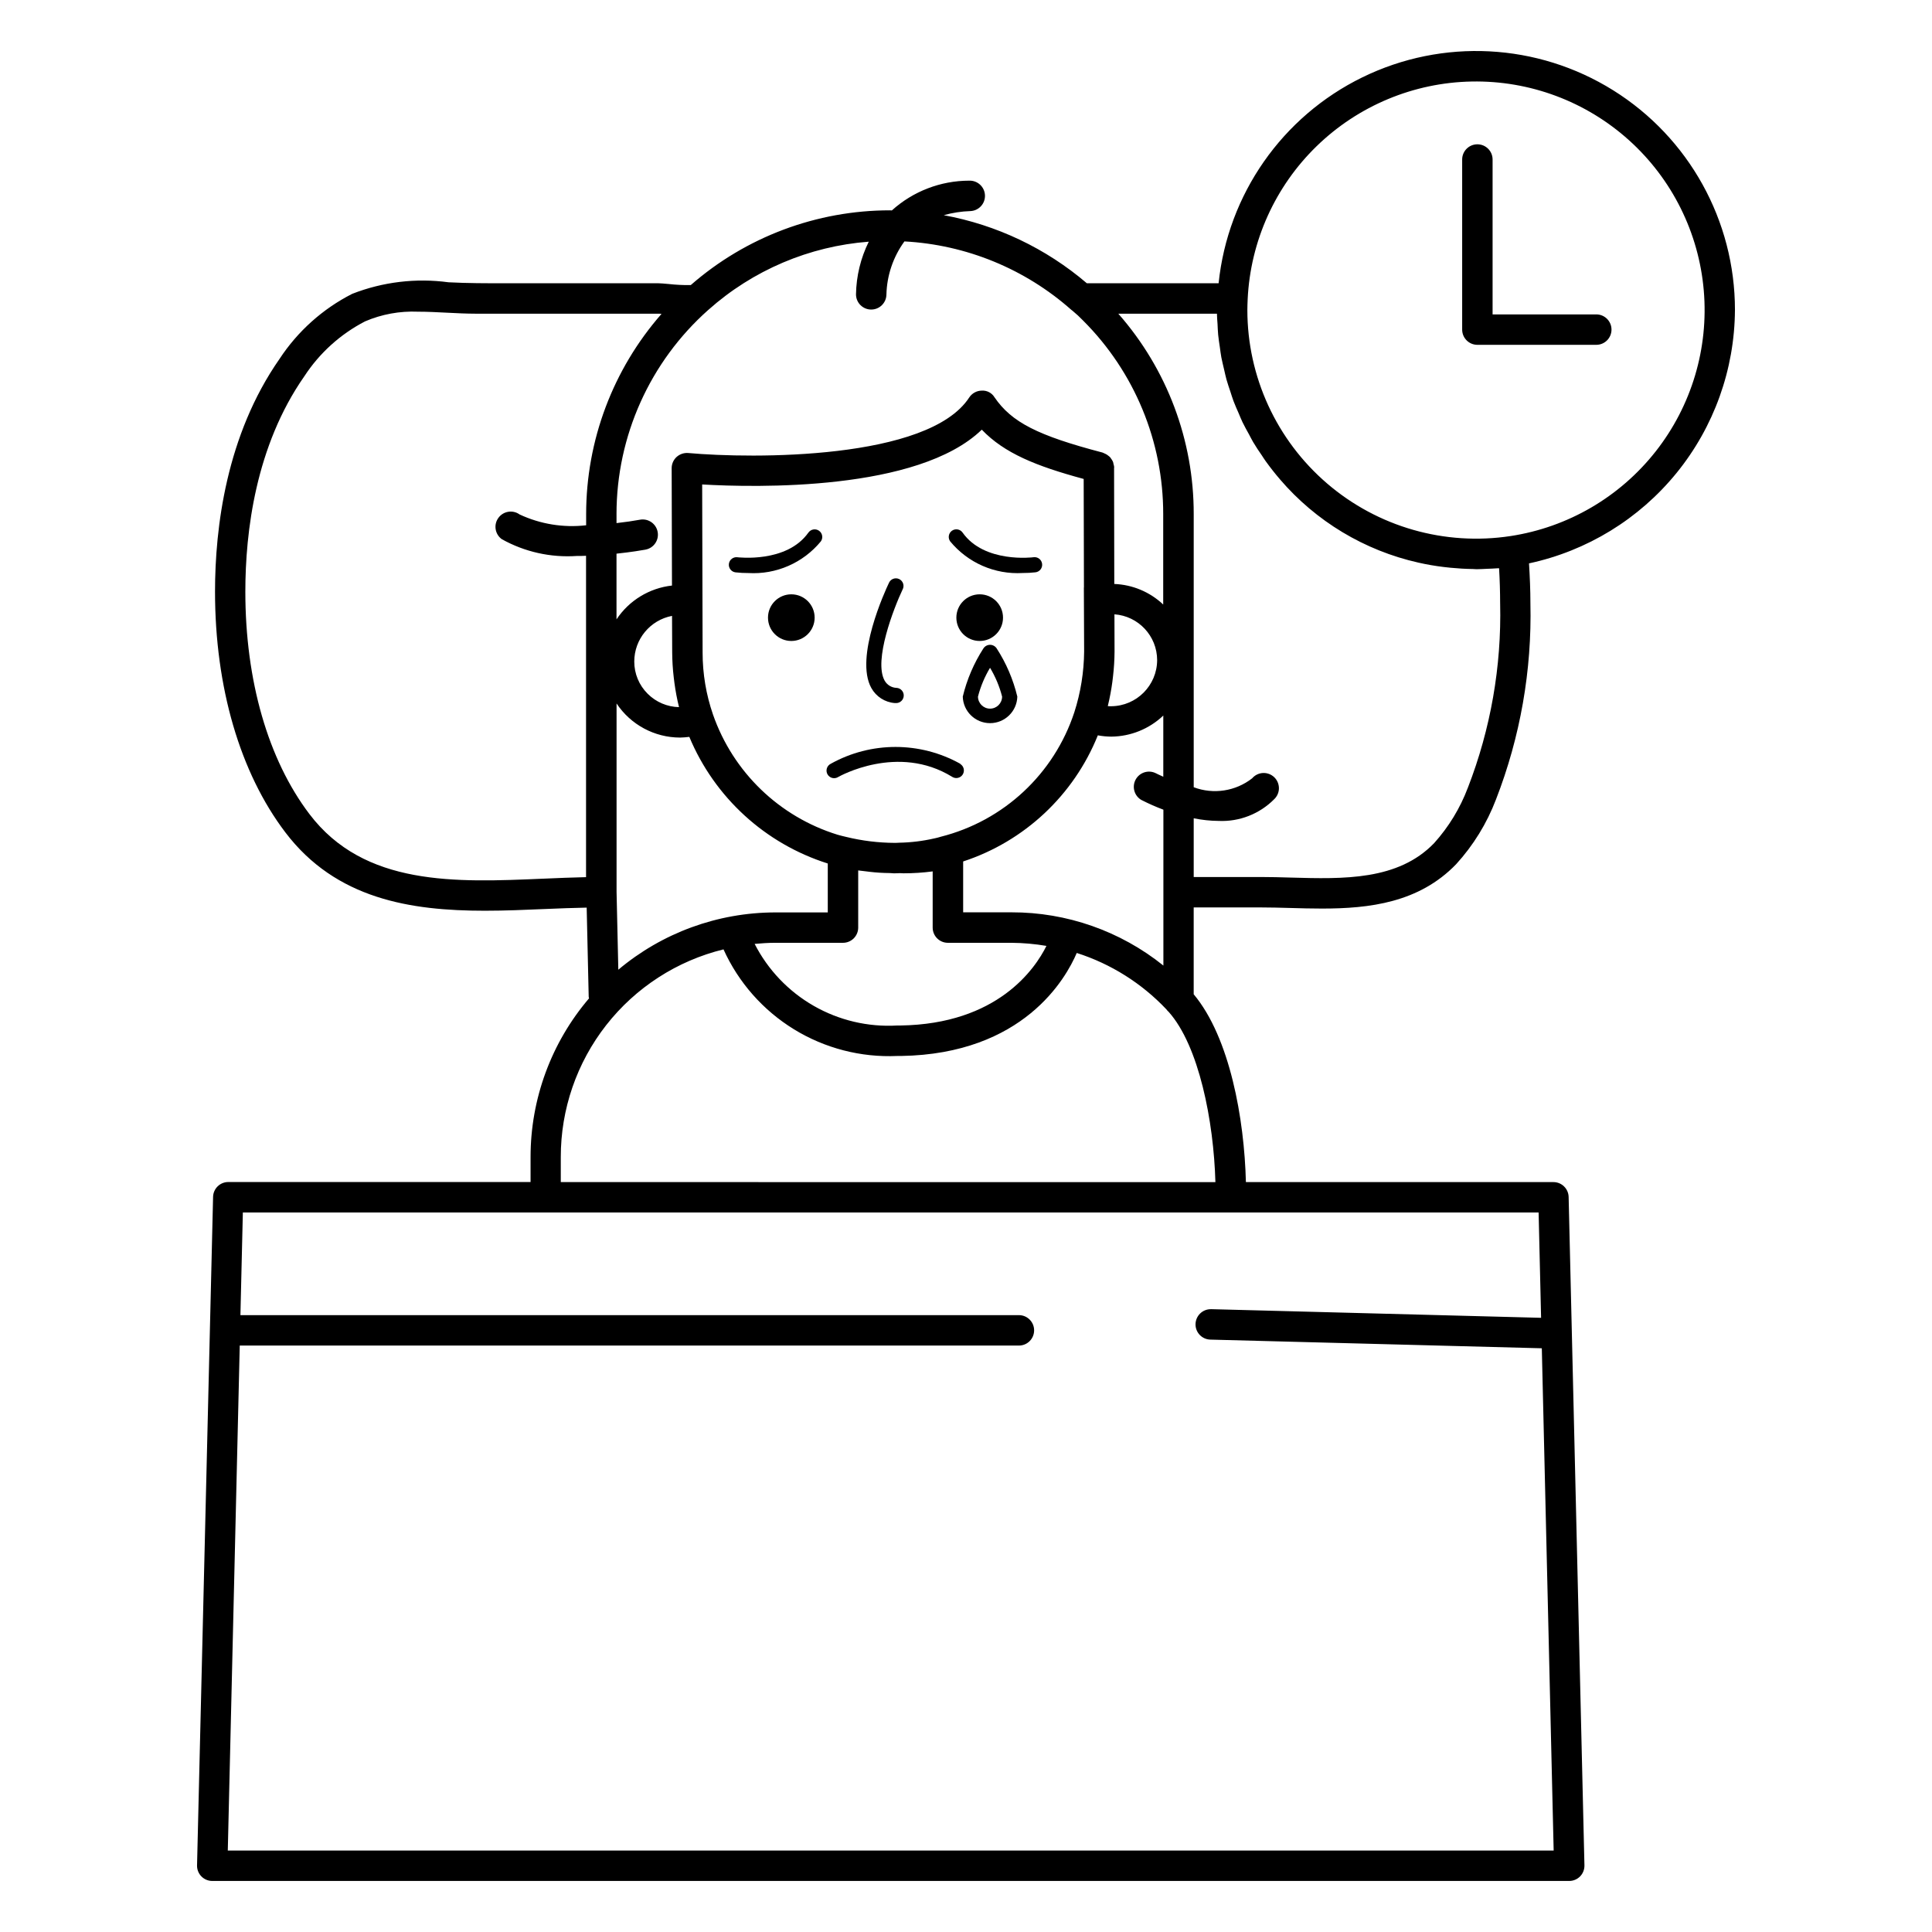 <?xml version="1.0" encoding="UTF-8"?>
<!-- Uploaded to: SVG Repo, www.svgrepo.com, Generator: SVG Repo Mixer Tools -->
<svg fill="#000000" width="800px" height="800px" version="1.1" viewBox="144 144 512 512" xmlns="http://www.w3.org/2000/svg">
 <g>
  <path d="m358.24 285.13c-5.754 8.16-18.688 6.551-18.809 6.551h0.004c-1.105-0.148-2.121 0.625-2.269 1.727-0.148 1.105 0.625 2.121 1.73 2.269 1.137 0.129 2.281 0.191 3.426 0.184 7.379 0.434 14.52-2.688 19.219-8.398 0.641-0.91 0.422-2.168-0.488-2.809-0.91-0.641-2.172-0.422-2.812 0.488z"/>
  <path d="m398.49 346.41c-10.672-5.949-23.664-5.949-34.336 0-0.496 0.246-0.871 0.691-1.031 1.223-0.16 0.535-0.094 1.109 0.184 1.59 0.281 0.48 0.746 0.828 1.289 0.953 0.539 0.125 1.109 0.023 1.574-0.285 0.16-0.09 15.738-8.949 30.199 0 0.945 0.586 2.188 0.289 2.773-0.656 0.582-0.949 0.289-2.191-0.66-2.773z"/>
  <path d="m404.63 315.81c-2.535 3.926-4.391 8.25-5.484 12.797 0.102 3.914 3.309 7.035 7.227 7.035s7.121-3.121 7.227-7.035c-1.094-4.547-2.949-8.875-5.488-12.797-0.391-0.578-1.043-0.926-1.738-0.926-0.699 0-1.352 0.348-1.742 0.926zm1.742 15.992v-0.004c-1.762 0-3.191-1.43-3.199-3.191 0.691-2.688 1.77-5.258 3.199-7.633 1.43 2.375 2.508 4.945 3.195 7.633-0.004 1.762-1.43 3.191-3.195 3.191z"/>
  <path d="m359.89 307.68c0 3.414-2.769 6.184-6.184 6.184-3.414 0-6.18-2.769-6.18-6.184 0-3.414 2.766-6.18 6.18-6.18 3.414 0 6.184 2.766 6.184 6.18"/>
  <path d="m399.09 285.13c-0.641-0.91-1.898-1.125-2.809-0.484-0.906 0.641-1.125 1.898-0.484 2.809 4.695 5.711 11.84 8.832 19.219 8.398 1.145 0.004 2.285-0.055 3.422-0.188 1.105-0.148 1.879-1.164 1.727-2.266-0.148-1.105-1.16-1.879-2.266-1.73-0.125 0.035-13.059 1.645-18.809-6.539z"/>
  <path d="m409.81 307.68c0 3.414-2.769 6.184-6.184 6.184s-6.18-2.769-6.18-6.184c0-3.414 2.766-6.18 6.18-6.18s6.184 2.766 6.184 6.18"/>
  <path d="m381.14 330.32h0.23c1.113 0.062 2.066-0.789 2.129-1.902 0.062-1.109-0.789-2.062-1.902-2.125-1.316-0.043-2.519-0.773-3.164-1.926-2.961-5.324 2.43-19.211 4.75-24.113h0.004c0.27-0.484 0.324-1.062 0.156-1.594-0.172-0.527-0.551-0.965-1.055-1.203-0.5-0.238-1.082-0.262-1.598-0.059-0.52 0.203-0.93 0.613-1.137 1.129-0.953 1.988-9.133 19.711-4.644 27.797v-0.004c1.27 2.301 3.613 3.805 6.231 4z"/>
  <path d="m603.78 226.15c0.008-23.672-12.188-45.68-32.266-58.219-20.078-12.539-45.207-13.84-66.473-3.438-21.266 10.398-35.668 31.031-38.098 54.578h-34.914c-10.828-9.254-23.914-15.477-37.926-18.043 2.297-0.645 4.664-1.012 7.051-1.086 2.227-0.09 3.961-1.965 3.871-4.191s-1.965-3.961-4.191-3.871c-7.57 0.008-14.867 2.816-20.484 7.887-0.176 0-0.348-0.023-0.504-0.023v-0.004c-19.414 0-38.172 7.035-52.789 19.812-1.969 0.027-3.938-0.07-5.891-0.289-1.18-0.109-2.137-0.191-2.641-0.191h-40.707c-4.953 0-9.891 0-14.965-0.262-8.629-1.164-17.418-0.109-25.527 3.066-7.809 3.977-14.441 9.918-19.25 17.242-14.105 20.203-17.094 44.691-17.094 61.68 0 25.312 6.613 47.961 18.641 63.797 13.418 17.68 33.215 20.762 52.84 20.762 5.391 0 10.77-0.23 16-0.457 3.812-0.168 7.441-0.297 11.012-0.367l0.535 23.629c0 0.152 0.074 0.273 0.09 0.418-10.008 11.727-15.504 26.645-15.496 42.062v6.609h-80.105c-2.191 0-3.981 1.75-4.031 3.941l-4.25 177.16c-0.027 1.082 0.387 2.133 1.145 2.91 0.758 0.777 1.801 1.215 2.887 1.215h359.61c1.086 0 2.125-0.438 2.883-1.215 0.758-0.777 1.172-1.828 1.148-2.91l-4.188-177.14c-0.051-2.191-1.84-3.941-4.031-3.941h-81.496c-0.414-16.715-4.238-38.289-13.836-49.777v-23.012h17.746c2.551 0 5.176 0.07 7.828 0.145 2.754 0.082 5.578 0.156 8.422 0.156 12.594 0 25.695-1.559 35.539-11.738 4.578-5.016 8.168-10.848 10.582-17.195 6.43-16.543 9.527-34.195 9.117-51.938 0-3.492-0.152-7.055-0.371-10.609 15.383-3.301 29.18-11.758 39.105-23.965 9.922-12.211 15.379-27.445 15.469-43.18zm-272.06-0.031c11.805-10.523 26.742-16.871 42.512-18.07-2.148 4.344-3.305 9.109-3.383 13.957 0 2.227 1.805 4.027 4.031 4.027 2.219 0 4.016-1.789 4.031-4.004 0.129-5.059 1.793-9.957 4.769-14.051 16.371 0.875 31.965 7.266 44.234 18.137 0.098 0.082 0.195 0.152 0.297 0.227h0.004c0.996 0.824 1.949 1.703 2.844 2.637 13.602 13.594 21.23 32.043 21.203 51.27v23.953c-3.519-3.324-8.129-5.262-12.965-5.445l-0.055-30.754c0-0.055 0.031-0.102 0.031-0.156-0.027-0.297-0.086-0.59-0.18-0.871-0.023-0.172-0.059-0.34-0.105-0.504-0.098-0.238-0.219-0.465-0.363-0.68-0.113-0.199-0.246-0.391-0.391-0.57-0.152-0.164-0.32-0.312-0.504-0.441-0.211-0.18-0.441-0.336-0.688-0.461-0.172-0.094-0.352-0.176-0.539-0.246-0.105-0.035-0.195-0.105-0.301-0.137-17.164-4.496-24.117-8.023-28.652-14.66-0.707-1.164-2.004-1.844-3.363-1.758-1.348 0.012-2.598 0.695-3.336 1.824-10.82 16.582-57.434 16.246-74.457 14.711-1.129-0.094-2.246 0.285-3.086 1.043-0.836 0.766-1.309 1.844-1.309 2.977l0.082 31.102c-5.984 0.664-11.367 3.945-14.699 8.961v-17.41c3.898-0.414 6.82-0.91 7.668-1.066v-0.004c2.191-0.398 3.641-2.5 3.238-4.691-0.402-2.191-2.504-3.641-4.691-3.238-1.82 0.336-3.945 0.645-6.211 0.898v-2.352h-0.004c-0.004-20.699 8.852-40.41 24.332-54.152zm114.87 129.93v0.004c1.855 0.949 3.766 1.789 5.719 2.519v41.312c-11.414-9.164-25.617-14.141-40.254-14.109h-12.809v-13.48c16.246-5.328 29.309-17.562 35.691-33.422 1.18 0.219 2.379 0.332 3.578 0.34 5.129-0.047 10.051-2.043 13.77-5.582v16.211c-1.152-0.504-1.863-0.871-1.898-0.891l-0.004 0.004c-1.957-1.035-4.379-0.297-5.43 1.652-1.047 1.949-0.328 4.379 1.613 5.445zm-138.73 44.934-0.465-20.625v-49.93c3.746 5.641 10.066 9.031 16.836 9.035 0.82-0.02 1.633-0.078 2.445-0.184 6.691 16.043 20.117 28.32 36.691 33.555v12.965h-13.961c-15.203 0.027-29.91 5.402-41.547 15.184zm14.277-84.035c0.016 2.168 0.148 4.336 0.402 6.488 0.059 0.504 0.125 1.055 0.195 1.582 0.289 2.144 0.691 4.277 1.211 6.379-3.117-0.062-6.086-1.328-8.293-3.527-2.293-2.262-3.578-5.348-3.566-8.566 0.008-5.906 4.207-10.98 10.008-12.09zm115.47 14.035c0.508-2.086 0.902-4.195 1.184-6.324 0.066-0.504 0.121-1.008 0.176-1.477 0.25-2.152 0.383-4.316 0.398-6.481l-0.027-9.902c6.367 0.461 11.301 5.75 11.316 12.133-0.027 6.719-5.449 12.168-12.168 12.227-0.309 0-0.605 0-0.906-0.031zm-6.422-60.059 0.07 28.766h-0.023l0.074 16.992v0.004c-0.055 5.453-0.926 10.867-2.594 16.059-5.367 16.34-18.723 28.793-35.398 33-0.543 0.176-1.098 0.316-1.66 0.43-3.086 0.711-6.234 1.098-9.398 1.152-0.371 0.035-0.75 0.039-1.129 0.039v0.004c-4.336-0.02-8.66-0.547-12.875-1.578-0.781-0.172-1.621-0.395-2.312-0.59-15.43-4.773-27.672-16.586-32.988-31.836-1.828-5.289-2.758-10.848-2.754-16.445l-0.117-44.535c14.035 0.816 57.191 1.848 74.102-14.52 5.965 6.227 14.352 9.637 27.004 13.059zm-81.777 122.93h17.992c1.07 0 2.094-0.426 2.852-1.18 0.754-0.758 1.18-1.781 1.18-2.852v-15.152c0.504 0.082 0.969 0.105 1.457 0.176s1.062 0.137 1.598 0.195h-0.004c1.762 0.207 3.531 0.316 5.301 0.328 0.344 0 0.691 0.066 1.008 0.066 0.594 0 1.137 0 1.566-0.039h0.145l0.004-0.004c0.312 0.031 0.629 0.047 0.945 0.043 2.578 0.004 5.156-0.168 7.715-0.504v14.891c0 2.227 1.805 4.031 4.027 4.031h16.812c3.121 0.02 6.234 0.297 9.312 0.82-3.023 6.098-12.969 20.715-38.684 21.094h-0.91v0.004c-7.711 0.438-15.383-1.371-22.082-5.211s-12.137-9.543-15.656-16.418c1.809-0.164 3.613-0.289 5.422-0.289zm-61.344-17c-23.352 1.008-47.52 2.062-62.07-17.129-10.949-14.434-16.977-35.355-16.977-58.922 0-15.828 2.711-38.578 15.617-57.062v0.004c4.019-6.176 9.578-11.199 16.121-14.582 4.414-1.891 9.195-2.766 13.992-2.562 2.519 0 5.039 0.133 7.672 0.266 2.637 0.137 5.176 0.262 7.715 0.266h16.262 32.102c0.191 0 0.469 0 0.805 0.051l0.004 0.004c-12.875 14.688-19.973 33.551-19.973 53.086v2.934-0.004c-6.027 0.691-12.133-0.301-17.633-2.867-1.809-1.301-4.332-0.891-5.633 0.918-1.305 1.809-0.895 4.328 0.914 5.633 6.059 3.379 12.965 4.922 19.883 4.449 0.828 0 1.633 0 2.445-0.047v85.164c-3.715 0.078-7.527 0.242-11.246 0.402zm264.34 116.38-87.387-2.289h-0.109v0.004c-1.07-0.012-2.098 0.398-2.863 1.145s-1.203 1.766-1.219 2.836c-0.027 2.227 1.754 4.055 3.981 4.082l87.789 2.297 3.141 133.1h-351.37l3.168-133.82h206.49c2.223 0 4.027-1.805 4.027-4.031 0-2.227-1.805-4.031-4.027-4.031h-206.31l0.645-27.207h343.39zm-259.79-35.969v-6.609c-0.02-12.684 4.223-25.004 12.039-34.988 7.82-9.984 18.766-17.051 31.082-20.074 3.969 8.766 10.473 16.145 18.672 21.18 8.199 5.035 17.723 7.496 27.336 7.07h1.008c32.492-0.504 43.742-20.605 46.598-27.301 9.047 2.891 17.211 8.027 23.738 14.926 0.18 0.254 0.391 0.484 0.625 0.688 8.012 8.977 11.934 28.93 12.383 45.121zm240.39-104.53c-2.039 5.418-5.074 10.406-8.949 14.707-9.574 9.922-24 9.512-37.941 9.125-2.731-0.082-5.43-0.152-8.062-0.152h-17.707v-15.562c2.18 0.445 4.398 0.68 6.621 0.699 5.492 0.242 10.836-1.848 14.707-5.754 0.801-0.762 1.254-1.816 1.254-2.922-0.004-1.105-0.457-2.16-1.258-2.922-0.801-0.758-1.879-1.156-2.984-1.102-1.102 0.059-2.133 0.566-2.852 1.406-4.394 3.438-10.266 4.332-15.488 2.367v-72.352c0.043-19.555-7.062-38.453-19.977-53.137h26.133c0 0.91 0.105 1.812 0.156 2.719s0.074 1.914 0.168 2.867c0.105 1.09 0.281 2.16 0.438 3.238 0.133 0.918 0.23 1.832 0.402 2.742 0.203 1.098 0.504 2.18 0.742 3.266 0.207 0.871 0.379 1.75 0.621 2.606 0.309 1.109 0.691 2.191 1.055 3.281 0.273 0.816 0.504 1.637 0.812 2.438 0.418 1.117 0.918 2.207 1.395 3.305 0.328 0.746 0.609 1.512 0.961 2.231 0.543 1.137 1.176 2.242 1.785 3.352 0.359 0.656 0.676 1.324 1.059 1.969 0.719 1.219 1.512 2.394 2.324 3.566 0.336 0.504 0.637 1.008 1.008 1.512 1.184 1.641 2.438 3.246 3.769 4.785h-0.008c9.531 11.129 22.41 18.879 36.707 22.086 2.207 0.5 4.438 0.887 6.688 1.156 0.621 0.082 1.246 0.141 1.867 0.203 1.953 0.191 3.918 0.309 5.894 0.332 0.281 0 0.555 0.047 0.836 0.047h0.332c0.82 0 1.637-0.066 2.457-0.098 0.969-0.039 1.93-0.066 2.887-0.141h0.414c0.18 3.141 0.277 6.273 0.277 9.352l0.004-0.004c0.387 16.668-2.519 33.246-8.547 48.789zm11.336-66.68c-17.469 2.672-35.238-2.414-48.645-13.926-13.41-11.512-21.129-28.301-21.133-45.977 0-0.902 0.035-1.773 0.082-2.867 0.73-15.352 7.269-29.852 18.293-40.562s25.707-16.832 41.07-17.121c15.367-0.293 30.273 5.269 41.691 15.555 11.422 10.285 18.508 24.527 19.82 39.84s-3.242 30.555-12.746 42.633c-9.504 12.082-23.242 20.098-38.434 22.426z"/>
  <path d="m567.04 227.32h-27.488v-41.051c0-2.223-1.805-4.027-4.031-4.027-2.227 0-4.031 1.805-4.031 4.027v45.082c0 2.227 1.805 4.031 4.031 4.031h31.512c2.227 0 4.031-1.805 4.031-4.031 0-2.227-1.805-4.031-4.031-4.031z"/>
 </g>
</svg>